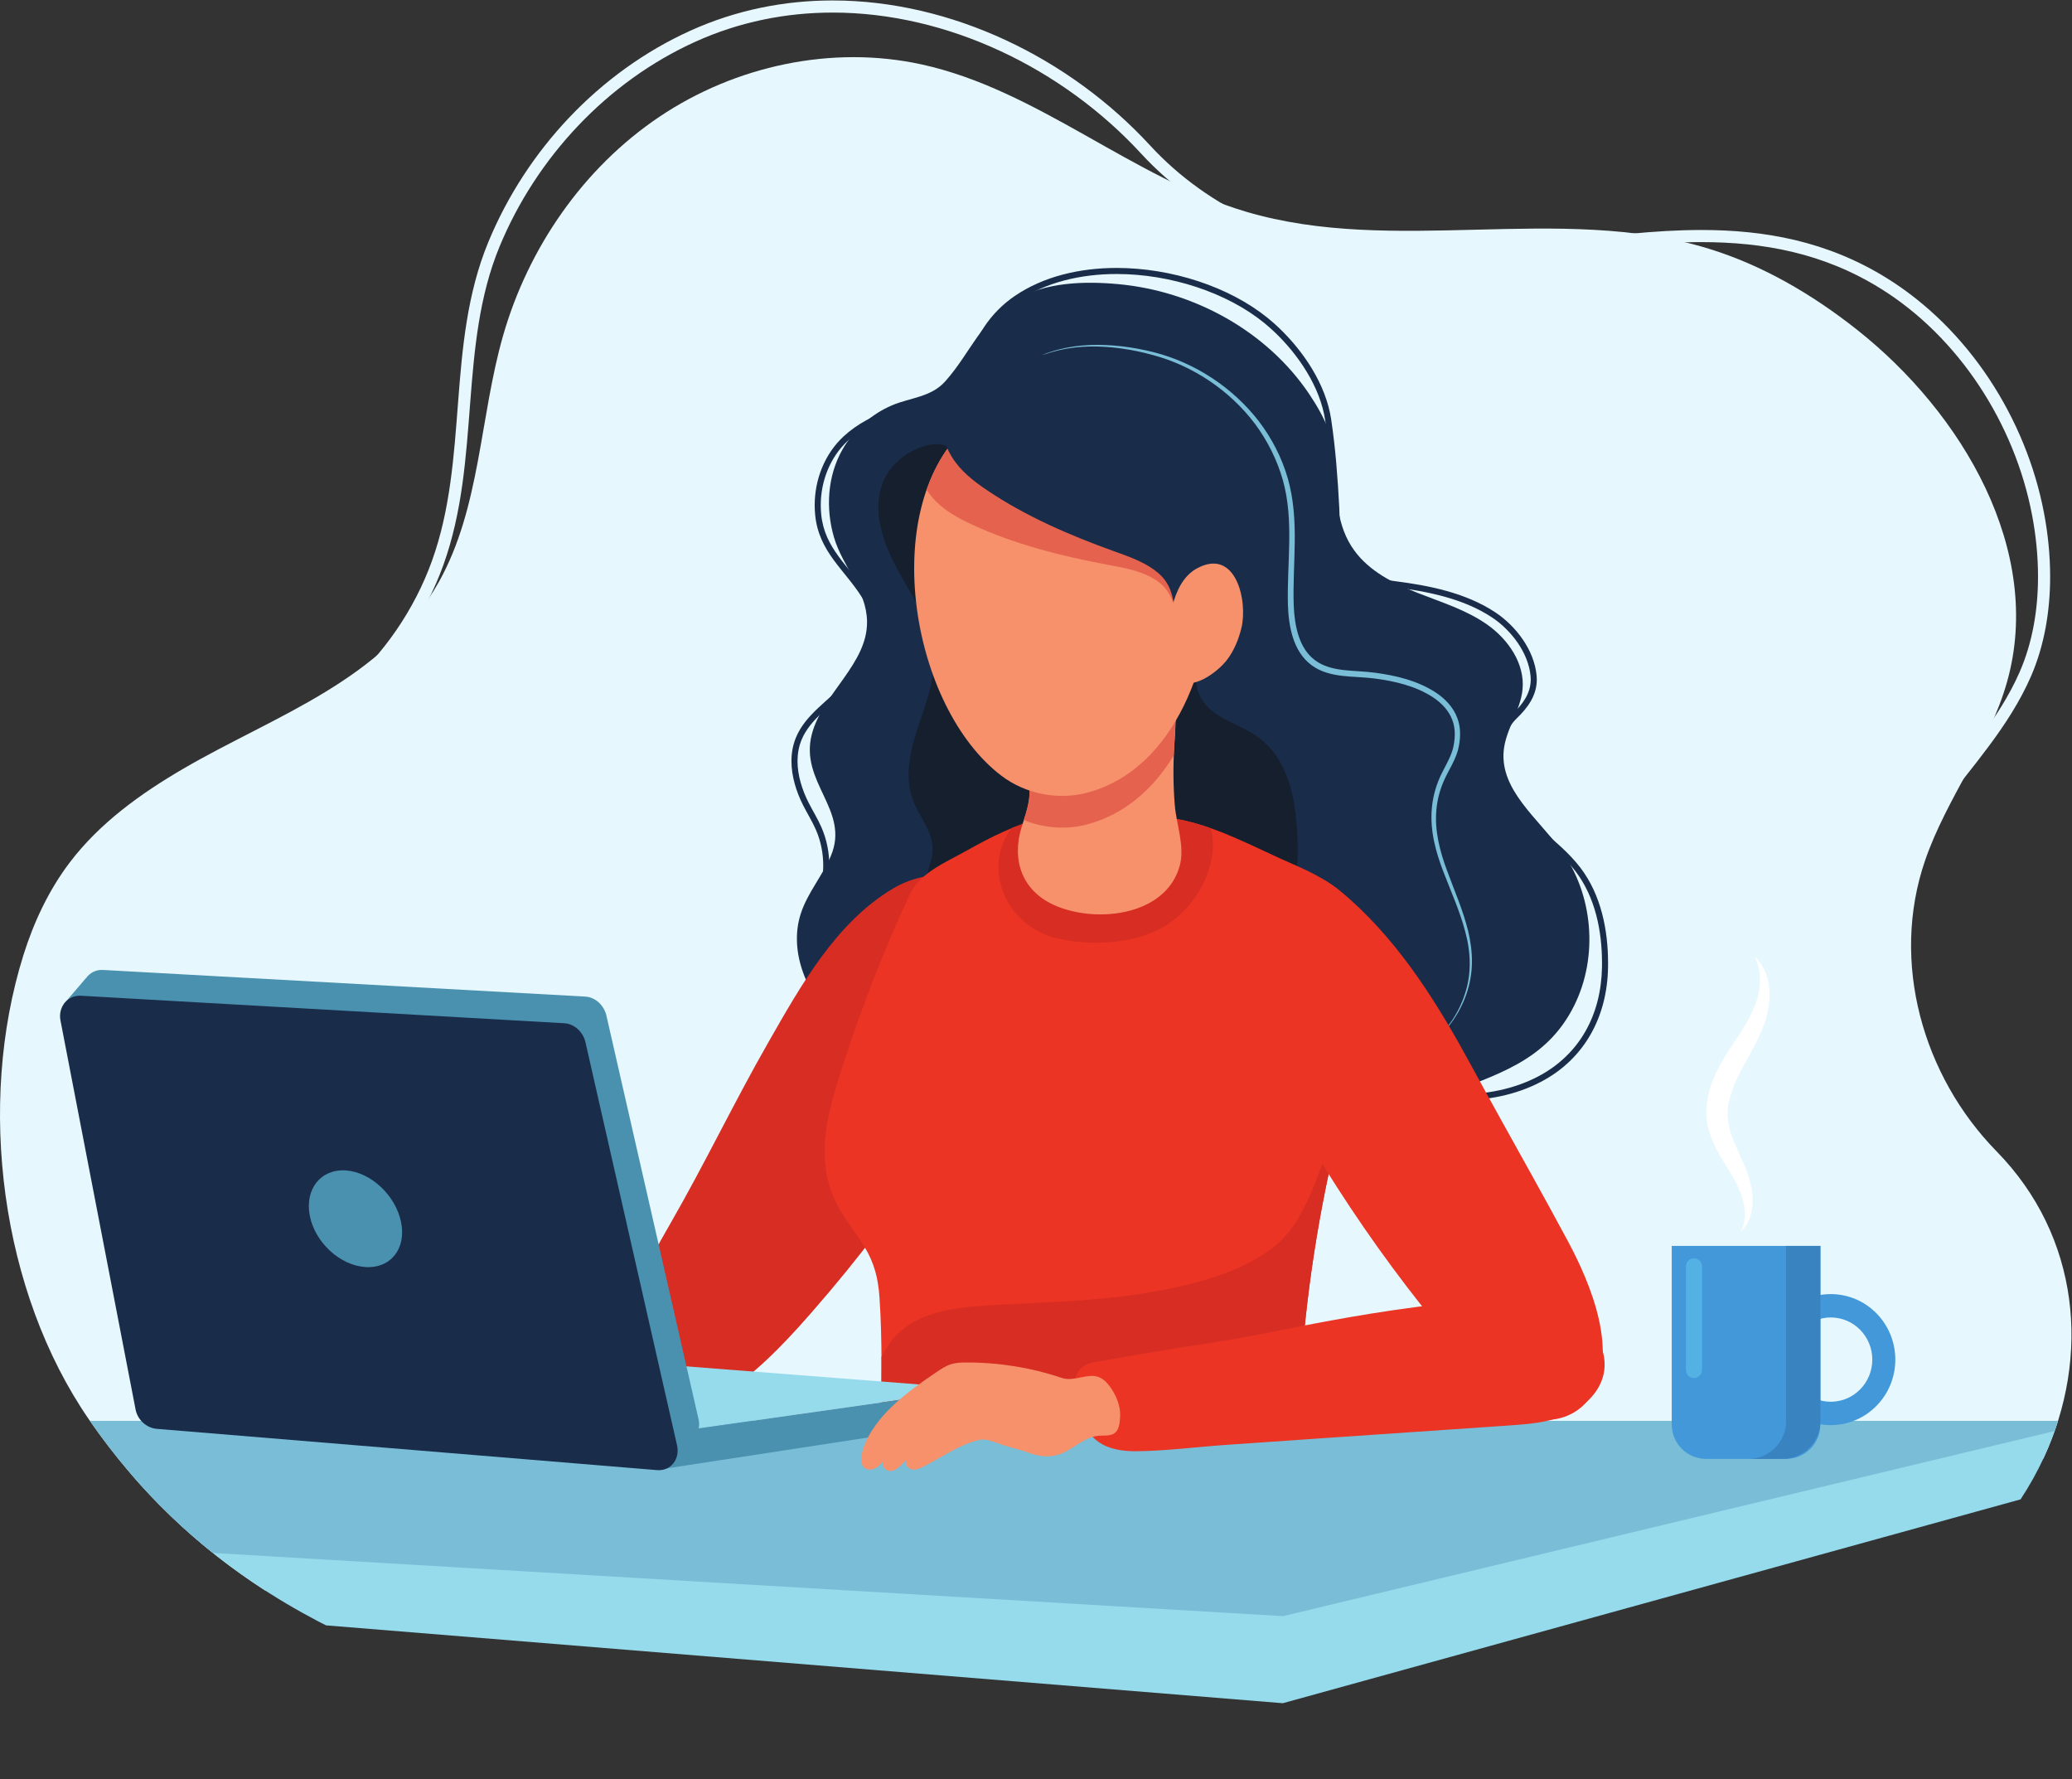 <?xml version="1.0" encoding="UTF-8" standalone="no"?>
<svg
   xmlns:dc="http://purl.org/dc/elements/1.1/"
   xmlns:cc="http://creativecommons.org/ns#"
   xmlns:rdf="http://www.w3.org/1999/02/22-rdf-syntax-ns#"
   xmlns:svg="http://www.w3.org/2000/svg"
   xmlns="http://www.w3.org/2000/svg"
   viewBox="0 0 455.8 391.293"
   height="391.293"
   width="455.8"
   xml:space="preserve"
   id="svg2"
   version="1.1"><rect x="0" y="0" width="455.8" height="391.293" fill="#333333" stroke="none"/><defs
     id="defs6"><clipPath
       id="clipPath30"
       clipPathUnits="userSpaceOnUse"><path
         id="path28"
         d="m 2244.35,1201.35 c 21.51,91.09 32.67,184.29 -16.08,246.34 -22.02,28.02 -61.24,47.53 -93.34,61.4 -62.61,27.07 -126.62,63.45 -193.65,75.24 -70.66,12.44 -149.25,20.1 -219.67,2.32 -44.74,-11.3 -86.59,-32.21 -126.58,-54.76 -34.71,-19.57 -77.29,-36.42 -94.14,-72.84 -40.83,-88.25 -77.07,-180.31 -107.13,-272.76 -25.15,-77.36 -52.75,-158.45 -13.13,-236.841 12.85,-25.41 31.5,-47.148 46.18,-71.429 16.36,-27.032 22.47,-52.43 24.61,-83.61 4.89,-71.16 2.99,-142.531 2.79,-213.789 -0.06,-20.531 0.21,-41.883 9.2,-60.351 17.73,-36.399 65.9,-36.911 100.6,-36.84 114.38,0.191 228.76,0.39 343.14,0.59 47.59,0.082 83.95,-5.75 128.63,-14.93 37.6,-7.719 69.88,11.25 87.92,46.23 17.07,33.121 18.37,71.801 20.2,109.008 7.12,144.801 27.66,288.942 61.28,429.962 9.51,39.94 26.21,92.16 39.17,147.06" /></clipPath><clipPath
       id="clipPath48"
       clipPathUnits="userSpaceOnUse"><path
         id="path46"
         d="M 0,0 H 3418 V 2935 H 0 Z" /></clipPath><clipPath
       id="clipPath54"
       clipPathUnits="userSpaceOnUse"><path
         id="path52"
         d="m 2601.73,37.262 c 289.78,51.207 564.74,170.129 732.48,423.957 119.28,180.511 116.98,414.972 -39.3,574.581 -121.92,124.51 -175.56,312.39 -117.98,480.02 35.19,102.49 106.06,190.62 135.37,294.96 60.51,215.4 -73.19,443.16 -248.96,581.61 -73.02,57.54 -154.63,105.43 -243.5,132.72 -123.51,37.93 -253.93,34.64 -384.39,31.34 -128.48,-3.25 -257,-6.49 -379,29.64 -188.62,55.87 -343.48,201.09 -535.67,243.08 -147.69,32.27 -307.3,-2.17 -432.76,-86.52 C 962.559,2658.31 871.512,2526.3 830.008,2380.93 791.559,2246.22 792.762,2098.27 724.559,1975.9 633.613,1812.73 454.84,1755.82 303.086,1667.48 232.43,1626.36 164.539,1577.6 115.117,1512.47 80.406,1466.74 55.664,1413.95 38.516,1359.15 -38.492,1113.09 1.188,804.582 146.742,593.5 355.367,290.961 661.371,171 1008.17,100.922 1397.84,22.172 1796.74,-10.762 2194.04,3.059 2329.91,7.789 2467.68,13.719 2601.73,37.262" /></clipPath></defs><g
     transform="matrix(1.333,0,0,-1.333,0,391.293)"
     id="g10"><g
       transform="scale(0.1)"
       id="g12"><path
         id="path14"
         style="fill:#e6f7fd;fill-opacity:1;fill-rule:nonzero;stroke:none"
         d="m 3372.13,528.922 c 78.55,168.476 60.14,366.59 -77.22,506.878 -121.92,124.51 -175.56,312.39 -117.98,480.02 35.19,102.49 106.06,190.62 135.37,294.96 60.51,215.4 -73.19,443.16 -248.96,581.61 -73.02,57.54 -154.63,105.43 -243.5,132.72 -123.51,37.93 -253.93,34.64 -384.39,31.34 -128.48,-3.25 -257,-6.49 -379,29.64 -188.62,55.87 -343.48,201.09 -535.67,243.08 -147.69,32.27 -307.3,-2.17 -432.76,-86.52 C 962.559,2658.31 871.512,2526.3 830.008,2380.93 791.559,2246.22 792.762,2098.27 724.559,1975.9 633.613,1812.73 454.84,1755.82 303.086,1667.48 232.43,1626.36 164.539,1577.6 115.117,1512.47 80.406,1466.74 55.664,1413.95 38.516,1359.15 -38.492,1113.09 1.188,804.582 146.742,593.5 229.535,473.441 327.664,382.129 437.594,311.281 L 3372.13,528.922" /><path
         id="path16"
         style="fill:#192c4a;fill-opacity:1;fill-rule:nonzero;stroke:none"
         d="m 2366.37,1122.21 c -91.62,-32.42 -202.12,-29.1 -285.48,24.37 -81.95,52.57 -156.6,90.53 -257.43,88.69 -90.09,-1.64 -164.59,-50.35 -251.85,-60.71 -69.21,-8.22 -139.52,21.95 -189.67,70.34 -48.96,47.23 -81.48,119.25 -60.19,183.86 11.15,33.83 35.51,61.74 49.42,94.54 32.06,75.63 -52.37,121.26 -31.38,200.88 17.86,67.71 92.16,116 91.05,186.02 -0.81,51.26 -40.48,90.98 -54.46,138.4 -14.1,47.84 -10.98,101.43 13.89,145.13 18.27,32.11 47.62,58.4 81.64,72.9 30.55,13.01 64.68,13.26 88.3,39.96 42.09,47.56 57.54,99.12 115.3,133.91 48.9,29.45 113.48,31.31 169.58,26.17 124.66,-11.42 245.65,-77.22 315.87,-182.01 24.88,-37.15 42.84,-75.15 43.46,-119.28 0.69,-48.26 0.67,-96.8 30.23,-137.82 24.83,-34.45 64.67,-54.6 104.18,-70.13 39.5,-15.55 80.91,-28.13 115.6,-52.61 34.69,-24.49 62.22,-64.43 58.18,-106.69 -3.39,-35.37 -27.87,-66.11 -31.13,-101.5 -5.93,-64.34 56.05,-111.07 94.27,-163.17 53.5,-72.94 62.37,-176.1 22.1,-257.1 -46.36,-93.28 -130.6,-114.31 -218.85,-149.41 -4.17,-1.65 -8.38,-3.24 -12.63,-4.74" /><path
         id="path18"
         style="fill:#d72d23;fill-opacity:1;fill-rule:nonzero;stroke:none"
         d="m 1548.25,1045.9 c 78.79,121.42 127.82,270.44 59.35,407.54 -6.94,13.89 -15.28,29.05 -30.02,33.95 -31.7,10.54 -74.69,-0.8 -102.25,-16.96 -95.61,-56.1 -154.11,-161.65 -207.82,-255.56 -55.8,-97.58 -104.25,-199.14 -160.33,-296.561 -22.71,-39.45 -45.65,-79.438 -57.83,-123.309 -10.67,-38.422 -11.84,-82.41 2.71,-120.012 62.95,-162.547 236.04,36.563 288.72,96.711 75.18,85.84 145.38,178.481 207.47,274.201" /><path
         id="path20"
         style="fill:#151f2d;fill-opacity:1;fill-rule:nonzero;stroke:none"
         d="m 2141.25,1549.67 c 3.25,-79.06 -15.07,-138.44 -87.38,-177.55 -57.59,-31.15 -126.55,-41.36 -190.11,-42.93 -106.58,-2.62 -225.35,24.86 -305.08,99.73 -14.48,13.59 -28.36,30.25 -29.41,50.07 -0.95,18.02 8.97,35 9.84,53.02 1.47,30.4 -22.16,55.58 -32.73,84.12 -13.95,37.69 -4.47,79.77 8.07,117.96 12.53,38.18 28.23,76.74 26.34,116.89 -2.44,52.08 -33.73,97.55 -58.79,143.27 -25.06,45.72 -44.77,101.34 -23.37,148.88 14.11,31.33 47.76,55.41 82.14,59.23 36.32,4.02 68.96,-37.48 92.23,-60.34 31.31,-30.77 66.19,-57.9 103.71,-80.68 51.91,-31.49 108.89,-54.72 157.7,-90.81 29.54,-21.83 61.23,-51.82 75.34,-86.6 15.89,-39.21 -11.94,-77.16 21.71,-113.21 21.71,-23.26 55.04,-31.18 81.29,-49.16 56.2,-38.5 65.94,-109.46 68.5,-171.89" /><path
         id="path22"
         style="fill:#eb3423;fill-opacity:1;fill-rule:nonzero;stroke:none"
         d="m 2244.35,1201.36 c 21.51,91.08 32.67,184.28 -16.08,246.33 -22.02,28.02 -61.24,47.53 -93.34,61.4 -62.61,27.07 -126.62,63.45 -193.65,75.24 -70.66,12.44 -149.25,20.1 -219.67,2.32 -44.74,-11.3 -86.59,-32.21 -126.58,-54.76 -34.71,-19.57 -77.29,-36.42 -94.14,-72.84 -40.83,-88.25 -77.07,-180.31 -107.13,-272.76 -25.15,-77.36 -52.75,-158.45 -13.13,-236.841 12.85,-25.41 31.5,-47.148 46.18,-71.418 16.36,-27.043 22.47,-52.441 24.61,-83.621 4.89,-71.16 2.99,-142.531 2.79,-213.789 -0.06,-20.531 0.21,-41.883 9.2,-60.351 17.73,-36.399 65.9,-36.911 100.6,-36.84 114.38,0.191 228.76,0.39 343.14,0.59 47.59,0.082 83.95,-5.75 128.63,-14.93 37.6,-7.731 69.88,11.25 87.92,46.23 17.07,33.121 18.37,71.801 20.2,109.008 7.12,144.801 27.66,288.942 61.28,429.962 9.51,39.94 26.21,92.16 39.17,147.07" /><g
         id="g24"><g
           clip-path="url(#clipPath30)"
           id="g26"><path
             id="path32"
             style="fill:#d72d23;fill-opacity:1;fill-rule:nonzero;stroke:none"
             d="m 1979.44,1466.33 c 26.93,45.29 33.04,101.89 -2.23,145.52 -16.13,19.95 -44.65,22.19 -69.04,22.64 -48,0.9 -96.12,-4.2 -142.87,-15.14 -44.56,-10.42 -90.01,-28.08 -109.3,-73.07 -14.35,-33.43 -9.34,-72.1 9.55,-102.68 17.16,-27.78 45.63,-48.34 77.39,-55.9 51.29,-12.21 111.32,-10.57 160.25,9.98 30.65,12.86 58.15,38.2 76.25,68.65" /><path
             id="path34"
             style="fill:#d72d23;fill-opacity:1;fill-rule:nonzero;stroke:none"
             d="m 2284.88,783.738 c -0.36,69.84 -0.72,139.692 -1.07,209.532 -0.12,24.32 15.67,172.33 -22.17,170.65 -4.07,-0.18 -7.81,-2.29 -11.13,-4.66 -18.82,-13.46 -28.49,-36.01 -37.28,-57.4 -27.57,-67.1 -50.72,-174.501 -108.11,-221.481 -58.33,-47.738 -148.03,-67.867 -220.52,-79.328 -84.65,-13.391 -170.69,-14.379 -256.24,-19.582 -55.33,-3.367 -116.38,-11.34 -152.74,-53.188 -25.95,-29.89 -39.17,-74.691 -53.03,-111.222 -12.12,-31.911 -21.77,-69.821 2.82,-98.719 10.49,-12.34 25.05,-20.43 39.7,-27.34 53.38,-25.16 111.74,-37.852 169.95,-47.59 162.91,-27.269 328.97,-32.941 493.96,-25.07 35.28,1.68 73.53,5.191 99.55,29.07 19.35,17.77 28.49,43.918 34.97,69.379 22.11,86.75 21.79,177.43 21.34,266.949" /></g></g><path
         id="path36"
         style="fill:#7abdd7;fill-opacity:1;fill-rule:nonzero;stroke:none"
         d="m 1698.29,2338.97 c 30.3,17.7 65.51,25.81 100.49,27.21 35.12,1.34 70.3,-3.18 104.39,-11.66 68.37,-17.21 130.63,-57.9 174.06,-113.87 21.46,-28.15 38.07,-60.17 47.92,-94.32 9.9,-34.26 11.92,-70.08 11.52,-105.13 -0.35,-35.13 -2.85,-70.06 -1.7,-104.61 0.73,-17.16 2.85,-34.29 8.08,-50.29 5.13,-15.95 14.03,-30.67 27.21,-40.27 13,-9.86 29.7,-14.03 46.58,-16.05 16.92,-2 34.6,-2.11 52.25,-4.46 34.92,-4.7 70.43,-13.01 100.85,-33.04 14.95,-9.98 28.39,-23.9 34.94,-41.47 6.76,-17.57 5.41,-36.75 0.88,-54.26 -5.29,-17.7 -15.32,-32.55 -22.31,-48.04 -6.99,-15.49 -11.48,-32.17 -13.01,-49.15 -3.22,-34.18 5.55,-68.44 17.7,-100.87 11.94,-32.68 26.28,-64.89 34.65,-99.22 4.09,-17.13 6.59,-34.78 6.31,-52.46 -0.21,-17.68 -3.43,-35.27 -9.19,-51.9 -11.49,-33.3 -33.15,-62.82 -61.16,-83.76 27.51,21.59 48.28,51.45 58.83,84.54 11.07,33.13 9.59,69.06 0.46,102.39 -8.75,33.61 -23.32,65.44 -35.81,98.2 -12.67,32.56 -22.35,67.79 -19.45,103.73 1.36,17.86 5.86,35.49 13.03,51.94 7.3,16.37 17.04,31 21.65,47.03 4.05,16.17 5.13,33.38 -0.88,48.68 -5.77,15.34 -17.74,27.81 -31.71,37.06 -28.35,18.58 -62.98,26.75 -96.94,31.11 -17.04,2.22 -34.44,2.22 -52.24,4.24 -17.58,2.04 -36.23,6.34 -51.39,17.75 -15.22,11.2 -25.09,28.04 -30.53,45.23 -5.56,17.32 -7.64,35.25 -8.32,52.97 -1.03,35.37 1.65,70.3 2.13,105.08 0.55,34.71 -1.31,69.54 -10.73,102.69 -9.51,33.06 -25.2,64.3 -45.72,92.03 -41.59,55.12 -102.15,95.88 -169.19,113.8 -33.48,9.16 -68.27,14.45 -103.08,13.93 -34.71,-0.58 -69.87,-7.8 -100.57,-24.78" /><path
         id="path38"
         style="fill:#192c4a;fill-opacity:1;fill-rule:nonzero;stroke:none"
         d="m 2355.52,1123.14 c 17,-2.17 34.26,-3.36 51.52,-3.36 46.96,0.01 94,8.79 135.75,30.64 72.87,38.06 109.47,108.41 110.89,188.34 0.04,2.49 0.07,4.99 0.07,7.48 -0.02,55.27 -11.59,112.52 -45.37,157.18 -19.2,25.33 -44.45,45.39 -67.5,66.18 -23.1,20.79 -43.88,42.19 -54.99,69.67 -5.38,13.28 -8.3,28.5 -8.29,43.71 -0.01,25.38 8.09,50.52 25.44,67.23 8.96,8.67 17.18,17.98 23.22,28.51 6.05,10.51 9.88,22.33 9.87,35.56 0,2.07 -0.1,4.17 -0.29,6.31 -3.88,42.49 -34.26,82.05 -68.26,104.6 -49.49,32.68 -110.37,44.38 -167.14,51.61 -18.91,2.39 -37.47,6.27 -52.35,14.25 -14.89,8.03 -26.18,19.74 -31.8,39.06 -6.11,21.16 -4.95,44.25 -6.13,67.49 -2.55,48.84 -6.13,97.78 -13.45,146.36 -8.71,57.34 -45.51,111.88 -86.42,150.85 -5.89,5.61 -12.01,10.97 -18.33,16.08 -63.37,51.29 -158.14,82.42 -249.25,82.47 -61.18,-0.01 -120.81,-14.1 -167.98,-46.2 -40.18,-27.34 -68.38,-69.23 -77.35,-117.17 -2.86,-15.29 -6.22,-23.57 -11.76,-29.18 -5.53,-5.68 -14.4,-9.58 -29.48,-14.24 -54.84,-17.1 -118.39,-29.17 -163.76,-70.94 -31.6,-29.22 -47.91,-71.5 -47.92,-113.81 0,-5.39 0.27,-10.77 0.8,-16.14 3,-30.5 15.33,-53.26 30.27,-73.78 14.96,-20.56 32.48,-39.13 46.86,-61.93 9.09,-14.41 12.97,-29.9 12.98,-45.77 0.06,-33.62 -17.83,-68.97 -40.97,-94.94 -13.05,-14.7 -29.19,-27.71 -44.19,-41.87 -14.97,-14.17 -28.89,-29.58 -36.92,-49.39 -5.01,-12.38 -7.18,-25.37 -7.17,-38.4 0.01,-25.36 8.11,-50.87 19.51,-73.3 6.98,-13.7 14.96,-26.46 20.79,-39.83 8.11,-18.54 12.15,-38.81 12.15,-59.11 0.01,-24.13 -5.71,-48.28 -16.99,-69.54 l 8.83,-4.69 c 12.09,22.8 18.16,48.52 18.16,74.23 0,21.62 -4.29,43.24 -12.98,63.11 -6.25,14.27 -14.36,27.18 -21.05,40.36 -10.9,21.4 -18.44,45.57 -18.42,68.77 0,11.93 1.97,23.6 6.44,34.65 7.15,17.69 19.9,32.06 34.52,45.87 14.59,13.81 30.97,26.96 44.8,42.5 24.3,27.39 43.43,64.42 43.49,101.58 0.01,17.5 -4.35,35.03 -14.52,51.11 -15.06,23.8 -32.82,42.6 -47.23,62.47 -14.43,19.89 -25.58,40.6 -28.41,68.89 -0.5,5.04 -0.75,10.09 -0.75,15.15 -0.01,39.78 15.4,79.41 44.71,106.46 42.39,39.29 104.26,51.56 159.93,68.74 15.33,4.79 25.89,8.96 33.65,16.77 7.73,7.89 11.5,18.53 14.46,34.36 8.47,45.24 35.09,84.84 73.14,110.75 45.01,30.65 102.69,44.46 162.36,44.46 88.84,0.03 181.89,-30.7 242.96,-80.23 6.12,-4.96 12.03,-10.15 17.72,-15.56 39.78,-37.8 75.33,-91.02 83.43,-145.1 7.25,-48.07 10.81,-96.69 13.35,-145.4 1.21,-22.5 -0.15,-46.38 6.51,-69.73 6.25,-21.93 19.96,-36.23 36.69,-45.11 16.74,-8.93 36.41,-12.87 55.81,-15.35 56.33,-7.13 115.71,-18.81 162.88,-50.03 31.94,-21.02 60.56,-58.96 63.82,-97.15 0.17,-1.84 0.25,-3.65 0.25,-5.42 -0.01,-11.3 -3.19,-21.24 -8.54,-30.59 -5.35,-9.33 -12.91,-17.99 -21.5,-26.28 -19.83,-19.2 -28.49,-47.02 -28.49,-74.43 0,-16.48 3.12,-32.89 9.02,-47.47 12.11,-29.86 34.23,-52.29 57.56,-73.33 23.38,-21.04 48.09,-40.8 66.22,-64.79 31.94,-42.15 43.36,-97.22 43.35,-151.15 0,-2.43 -0.03,-4.86 -0.07,-7.29 -1.54,-77.12 -36.11,-143.27 -105.53,-179.67 -39.96,-20.92 -85.38,-29.5 -131.11,-29.5 -16.8,0 -33.64,1.16 -50.25,3.28 l -1.27,-9.92" /><path
         id="path40"
         style="fill:#eb3423;fill-opacity:1;fill-rule:nonzero;stroke:none"
         d="m 2529.53,993.602 c 19.67,-35.532 39.22,-71.114 58.42,-106.922 35.98,-67.078 87.5,-187.25 33.99,-259.758 -18.11,-24.543 -50.41,-37.762 -80.54,-32.953 -36.01,5.75 -63.84,33.742 -88.34,60.75 -145.95,161 -270.4,341.461 -369.01,535.101 -36.71,72.07 -134.16,259.88 -15.75,302.82 37.38,13.55 80.48,10.4 115.49,-8.44 16.01,-8.62 30.21,-20.23 43.78,-32.34 85.44,-76.25 146.27,-174.64 200.39,-274.44 33.45,-61.67 67.69,-122.66 101.57,-183.818" /><g
         id="g42"><g
           clip-path="url(#clipPath48)"
           id="g44"><g
             clip-path="url(#clipPath54)"
             id="g50"><path
               id="path56"
               style="fill:#95dbec;fill-opacity:1;fill-rule:nonzero;stroke:none"
               d="M 2117.01,125.309 -79.387,303.969 v 192.5 L 3460.62,591.141 V 496.469 L 2117.01,125.309" /><path
               id="path58"
               style="fill:#7abdd7;fill-opacity:1;fill-rule:nonzero;stroke:none"
               d="m 2117.28,268.941 -2196.667,129.7 v 192.5 H 3460.62 l -1343.34,-322.2" /></g></g></g><path
         id="path60"
         style="fill:#eb3423;fill-opacity:1;fill-rule:nonzero;stroke:none"
         d="m 1929.65,709.219 c 10.45,1.679 20.91,3.301 31.38,4.851 50.94,7.539 101.67,16.418 152.15,26.621 99.95,20.188 200.46,37.649 302.1,47.071 10.77,1 21.55,1.91 32.34,2.718 45.57,3.442 93.28,4.829 134.79,-14.281 41.5,-19.109 74.23,-64.859 63.65,-109.308 -7.43,-31.231 -34.33,-54.911 -64.07,-66.981 -29.75,-12.058 -62.41,-14.379 -94.43,-16.57 -103.76,-7.078 -207.52,-14.16 -311.27,-21.238 -51.38,-3.473 -102.74,-7.063 -154.11,-10.672 -49.05,-3.442 -98.87,-10.039 -148.04,-10.391 -20.79,-0.141 -43.97,3.152 -61.34,15.402 -24.13,17.039 -38.42,53.61 -40.51,82.258 -1.08,14.879 2.33,32.981 15.18,42.301 6.88,4.988 15.58,6.559 23.96,8.012 39.46,6.797 78.74,13.867 118.22,20.207" /><path
         id="path62"
         style="fill:#95dbec;fill-opacity:1;fill-rule:nonzero;stroke:none"
         d="m 1050.29,687.461 561.59,-43.609 -519.51,-73.75 z" /><path
         id="path64"
         style="fill:#4a91af;fill-opacity:1;fill-rule:nonzero;stroke:none"
         d="m 1611.88,643.852 -519.51,-73.75 -1.25,-58.75 520.76,79.789 v 52.711" /><path
         id="path66"
         style="fill:#4a91af;fill-opacity:1;fill-rule:nonzero;stroke:none"
         d="M 1152.64,594.461 1000.8,1259.52 c -3.917,17.48 -18.57,30.75 -34.976,31.65 l -795.992,43.94 c -11.523,0.64 -21.379,-4.74 -27.551,-13.18 l -0.109,0.11 -36.766,-43.02 32.688,5.55 123.027,-633.121 c 3.399,-17.07 18.102,-30.371 35.082,-31.75 l 823.717,-66.64 c 22.37,-1.809 38.14,18.152 32.72,41.402" /><path
         id="path68"
         style="fill:#192c4a;fill-opacity:1;fill-rule:nonzero;stroke:none"
         d="m 258.887,577.961 825.463,-68.082 c 22.42,-1.848 38.26,18.051 32.87,41.269 L 966.25,1215.5 c -3.887,17.46 -18.547,30.73 -34.992,31.67 l -797.742,45.38 C 111.852,1293.78 95.574,1274.24 99.754,1252 L 223.777,609.719 c 3.375,-17.047 18.086,-30.36 35.11,-31.758" /><path
         id="path70"
         style="fill:#4a91af;fill-opacity:1;fill-rule:nonzero;stroke:none"
         d="m 511.176,929.91 c 8.351,-43.871 49.234,-81.91 91.285,-84.949 42.051,-3.031 68.609,30.34 59.344,74.508 -9.227,44.14 -50.039,82.121 -91.176,84.861 -41.141,2.74 -67.774,-30.568 -59.453,-74.42" /><path
         id="path72"
         style="fill:#f7916b;fill-opacity:1;fill-rule:nonzero;stroke:none"
         d="m 1807.38,565.762 c -22.26,-4.59 -39.66,-24.141 -61.82,-30.692 -15.81,-4.672 -32.74,-2.179 -47.94,3.52 -13.97,5.238 -28.18,8.039 -42.52,12.64 -11.18,3.579 -26.27,11.122 -38.28,8.622 -31.47,-6.563 -62.87,-28.954 -91.39,-43.493 -6.42,-3.281 -13.44,-6.64 -20.52,-5.3 -7.07,1.339 -12.97,9.91 -8.94,15.89 -8.21,-7.668 -19.08,-23 -32.32,-17.058 -5.42,2.429 -8.68,9.609 -5.68,14.73 -4.55,-4.992 -9.33,-10.141 -15.62,-12.633 -6.28,-2.476 -14.52,-1.398 -18.22,4.25 -1.74,2.66 -2.27,5.942 -2.43,9.114 -0.54,10.918 2.76,21.707 7.31,31.66 22.47,49.039 73.29,85.41 116.53,114.629 7.64,5.168 15.44,10.41 24.26,13.097 7.9,2.422 16.28,2.684 24.54,2.723 53.62,0.25 107.27,-8.422 158.08,-25.539 10.99,-3.703 23.1,-0.551 34.06,1.5 8.12,1.519 16.6,3.027 24.52,0.707 8.87,-2.59 15.74,-9.617 21.14,-17.109 9.94,-13.782 17.53,-32.032 16.35,-49.348 -0.9,-13.152 -1.9,-27.332 -17.37,-30.094 -6.27,-1.117 -12.72,-0.418 -19.06,-1.078 -1.58,-0.172 -3.14,-0.422 -4.68,-0.738" /><path
         id="path74"
         style="fill:#f7916b;fill-opacity:1;fill-rule:nonzero;stroke:none"
         d="m 1876,1436.4 c 33.12,11.58 60.4,34.01 70.63,69.66 9.27,32.37 -5.36,68.77 -7.96,101.42 -2.5,31.3 -2.82,62.77 -0.93,94.11 1.74,28.97 4.29,59.14 0.19,88.02 -2.32,16.51 -10.64,13.68 -25.96,20.24 -15.32,6.55 -32.51,6.62 -49.17,6.57 -34.09,-0.08 -122.97,2.61 -144.05,-29.99 -9.67,-14.96 -10.43,-33.79 -10.89,-51.6 -0.56,-21.52 -4.05,-49.37 -7.28,-79.37 -1.44,-13.37 -0.56,-26.68 -2.43,-39.94 -2.11,-14.86 -7.29,-29.1 -11.82,-43.34 -17.15,-53.82 -1.09,-105 52.33,-129.64 38.33,-17.68 93.05,-21.62 137.34,-6.14" /><path
         id="path76"
         style="fill:#e5624f;fill-opacity:1;fill-rule:nonzero;stroke:none"
         d="m 1937.76,1789.61 c -2.32,16.51 -10.64,13.68 -25.96,20.24 -15.32,6.55 -32.51,6.62 -49.17,6.57 -34.1,-0.08 -122.98,2.61 -144.05,-29.99 -9.67,-14.96 -10.43,-33.79 -10.89,-51.6 -0.56,-21.51 -4.05,-49.37 -7.29,-79.37 -1.44,-13.37 -0.55,-26.68 -2.43,-39.94 -1.6,-11.32 -4.98,-22.27 -8.51,-33.13 33.05,-13.38 70.38,-16.36 104.86,-7.11 62.11,16.66 109.15,58.77 142.7,113.54 0.18,4.25 0.29,8.51 0.55,12.77 1.74,28.97 4.28,59.14 0.19,88.02" /><path
         id="path78"
         style="fill:#f7916b;fill-opacity:1;fill-rule:nonzero;stroke:none"
         d="m 2002.7,2001.67 c -0.3,49.6 -7.14,96.66 -19.9,135.72 -55.07,168.58 -265.35,210.23 -391.99,89.22 -141.21,-134.94 -87.17,-457.58 61.57,-570.92 39.77,-30.31 93.82,-40.96 142.11,-28 146.14,39.19 209.13,219.03 208.21,373.98" /><path
         id="path80"
         style="fill:#e5624f;fill-opacity:1;fill-rule:nonzero;stroke:none"
         d="m 1982.8,2137.39 c -55.07,168.58 -265.35,210.23 -391.99,89.22 -27.97,-26.73 -48.17,-60.9 -61.6,-99.27 2.82,-4.38 5.98,-8.75 9.76,-13.13 17.38,-20.13 41.36,-33.28 65.49,-44.43 70.5,-32.59 146.48,-51.72 222.81,-66.02 5.62,-1.05 11.28,-2.09 16.93,-3.21 21.01,-4.14 41.87,-9.32 60.22,-20.13 51.88,-30.58 29.57,-97.84 67.57,-127.31 3.44,-2.67 6.92,-4.39 10.39,-5.62 14.04,50.21 20.62,103.51 20.32,154.18 -0.3,49.61 -7.14,96.66 -19.9,135.72" /><path
         id="path82"
         style="fill:#192c4a;fill-opacity:1;fill-rule:nonzero;stroke:none"
         d="m 1854.34,2020.18 c 20.09,-7.45 39.85,-15.89 56.24,-29.49 46.34,-38.46 13.58,-101.3 46.4,-136.46 29.08,-31.15 73.24,10.02 84.81,38.79 21.31,53 20.05,111.99 18.48,169.09 -0.88,31.85 -1.82,64.15 -11.16,94.6 -10.18,33.24 -30.02,62.88 -53.65,88.37 -68.19,73.6 -171.12,111.85 -270.77,105.57 -77.93,-4.9 -214.63,-70.39 -153.54,-169.6 13.94,-22.63 35.52,-39.44 57.57,-54.3 64.39,-43.42 136.34,-74.41 209.42,-100.71 5.38,-1.93 10.8,-3.86 16.2,-5.86" /><path
         id="path84"
         style="fill:#f7916b;fill-opacity:1;fill-rule:nonzero;stroke:none"
         d="m 1975.06,1997.51 c 64.7,35.37 84.61,-54.2 73.48,-98.78 -4.6,-18.41 -11.87,-36.37 -23.29,-51.52 -15.39,-20.4 -59.42,-54.24 -84.78,-31.92 -11.51,10.13 -12.69,27.33 -13.04,42.66 -0.96,41.09 3.78,115.58 47.63,139.56" /><path
         id="path86"
         style="fill:#ffffff;fill-opacity:1;fill-rule:nonzero;stroke:none"
         d="m 2873,903.781 c 9.09,18.809 7.47,38.578 1.73,56.508 -5.51,18.332 -15.35,34.121 -26.01,51.371 -10.77,17.02 -21.76,35.57 -28.49,57.91 -6.84,22.58 -4.88,47.9 1.4,69.32 13.55,43.69 41.32,75.88 60.45,108.81 9.58,16.67 17.44,33.6 20.53,52.33 3.49,18.55 2.29,38.31 -6.82,56.94 15.8,-13.83 23.45,-36.24 24.49,-57.93 0.98,-21.93 -4.54,-44.18 -12.95,-63.73 -16.61,-39.67 -41.5,-71.88 -51.18,-106.7 -5.5,-17.24 -6.85,-33.93 -2.95,-50.65 3.26,-17.14 12.22,-34.44 20.28,-53.19 8.56,-18.32 16.74,-39.481 18.56,-61.25 1.84,-21.45 -3.06,-45.692 -19.04,-59.739" /><path
         id="path88"
         style="fill:#4398d9;fill-opacity:1;fill-rule:nonzero;stroke:none"
         d="m 2947.45,528.391 h -131.93 c -31.32,0 -56.7,25.379 -56.7,56.687 V 879.77 h 245.31 V 585.078 c 0,-31.308 -25.38,-56.687 -56.68,-56.687" /><path
         id="path90"
         style="fill:#4398d9;fill-opacity:1;fill-rule:nonzero;stroke:none"
         d="m 3021.26,622.68 c -37.84,0 -68.52,31.14 -68.52,69.539 0,38.402 30.68,69.531 68.52,69.531 37.86,0 68.54,-31.129 68.54,-69.531 0,-38.399 -30.68,-69.539 -68.54,-69.539 z m 0,177.621 c -58.81,0 -106.5,-48.391 -106.5,-108.082 0,-59.688 47.69,-108.078 106.5,-108.078 58.83,0 106.52,48.39 106.52,108.078 0,59.691 -47.69,108.082 -106.52,108.082" /><path
         id="path92"
         style="fill:#53b1e3;fill-opacity:1;fill-rule:nonzero;stroke:none"
         d="m 2795.5,661.762 c -7.29,0 -13.26,5.968 -13.26,13.258 v 171.011 c 0,7.289 5.97,13.258 13.26,13.258 7.3,0 13.26,-5.969 13.26,-13.258 V 675.02 c 0,-7.29 -5.96,-13.258 -13.26,-13.258" /><path
         id="path94"
         style="fill:#3983c0;fill-opacity:1;fill-rule:nonzero;stroke:none"
         d="M 2947.48,879.77 V 590.512 c 0,-34.313 -27.81,-62.121 -62.12,-62.121 h 56.66 c 34.3,0 62.12,27.808 62.12,62.121 V 879.77 h -56.66" /><path
         id="path96"
         style="fill:#e6f7fd;fill-opacity:1;fill-rule:nonzero;stroke:none"
         d="m 399.449,1659.13 c 62.52,37.95 125.903,76.4 181.938,125.15 67.367,58.63 120.097,135.06 150.332,219.09 31.406,87.39 37.293,177.99 44.191,267.01 6.848,89.07 14.692,176.5 48.481,258.16 60.879,147.32 177.689,272.22 323.119,338.03 72.99,33.04 149.79,48.11 226.62,48.11 189.85,0.07 379.97,-92.38 509.15,-232.8 100.69,-109.33 244.85,-172.47 391.58,-183.72 20.77,-1.59 41.58,-2.3 62.4,-2.3 158.33,0.1 317.62,40.21 470.25,40.12 102.06,-0.03 200.78,-17.65 295.34,-76.22 129.76,-80.33 222.05,-223.58 250.66,-374.44 6.23,-32.78 9.77,-66.97 9.77,-101.13 0,-54.43 -9,-108.73 -30.24,-157.32 -34.14,-78.3 -94.03,-143.36 -146.53,-213.3 -61.06,-81.44 -102.01,-171.49 -102,-272.76 0,-14.52 0.84,-29.27 2.58,-44.23 l 19.87,2.31 c -1.65,14.2 -2.45,28.17 -2.45,41.92 0.01,95.7 38.56,181.4 98.01,260.77 51.54,68.88 112.77,134.91 148.84,217.28 22.59,51.72 31.92,108.72 31.92,165.33 0,35.54 -3.68,70.95 -10.12,104.86 -29.73,156.2 -124.65,303.89 -259.77,387.71 -98.43,61.03 -201.61,79.25 -305.88,79.22 -156.03,-0.1 -315.28,-40.21 -470.25,-40.12 -20.37,0 -40.67,0.69 -60.88,2.24 -142.09,10.86 -281.65,72.19 -378.39,177.33 -132.84,144.23 -327.48,239.18 -523.86,239.25 v 0 c -79.43,0 -159.14,-15.61 -234.87,-49.89 -150.405,-68.13 -270.518,-196.69 -333.35,-348.61 -35.269,-85.38 -43.035,-175.11 -49.941,-264.26 -6.856,-89.2 -12.86,-177.88 -43.071,-261.78 -29.011,-80.69 -79.855,-154.41 -144.64,-210.77 -54.305,-47.27 -116.656,-85.21 -179.184,-123.14 l 10.375,-17.1" /></g></g></svg>